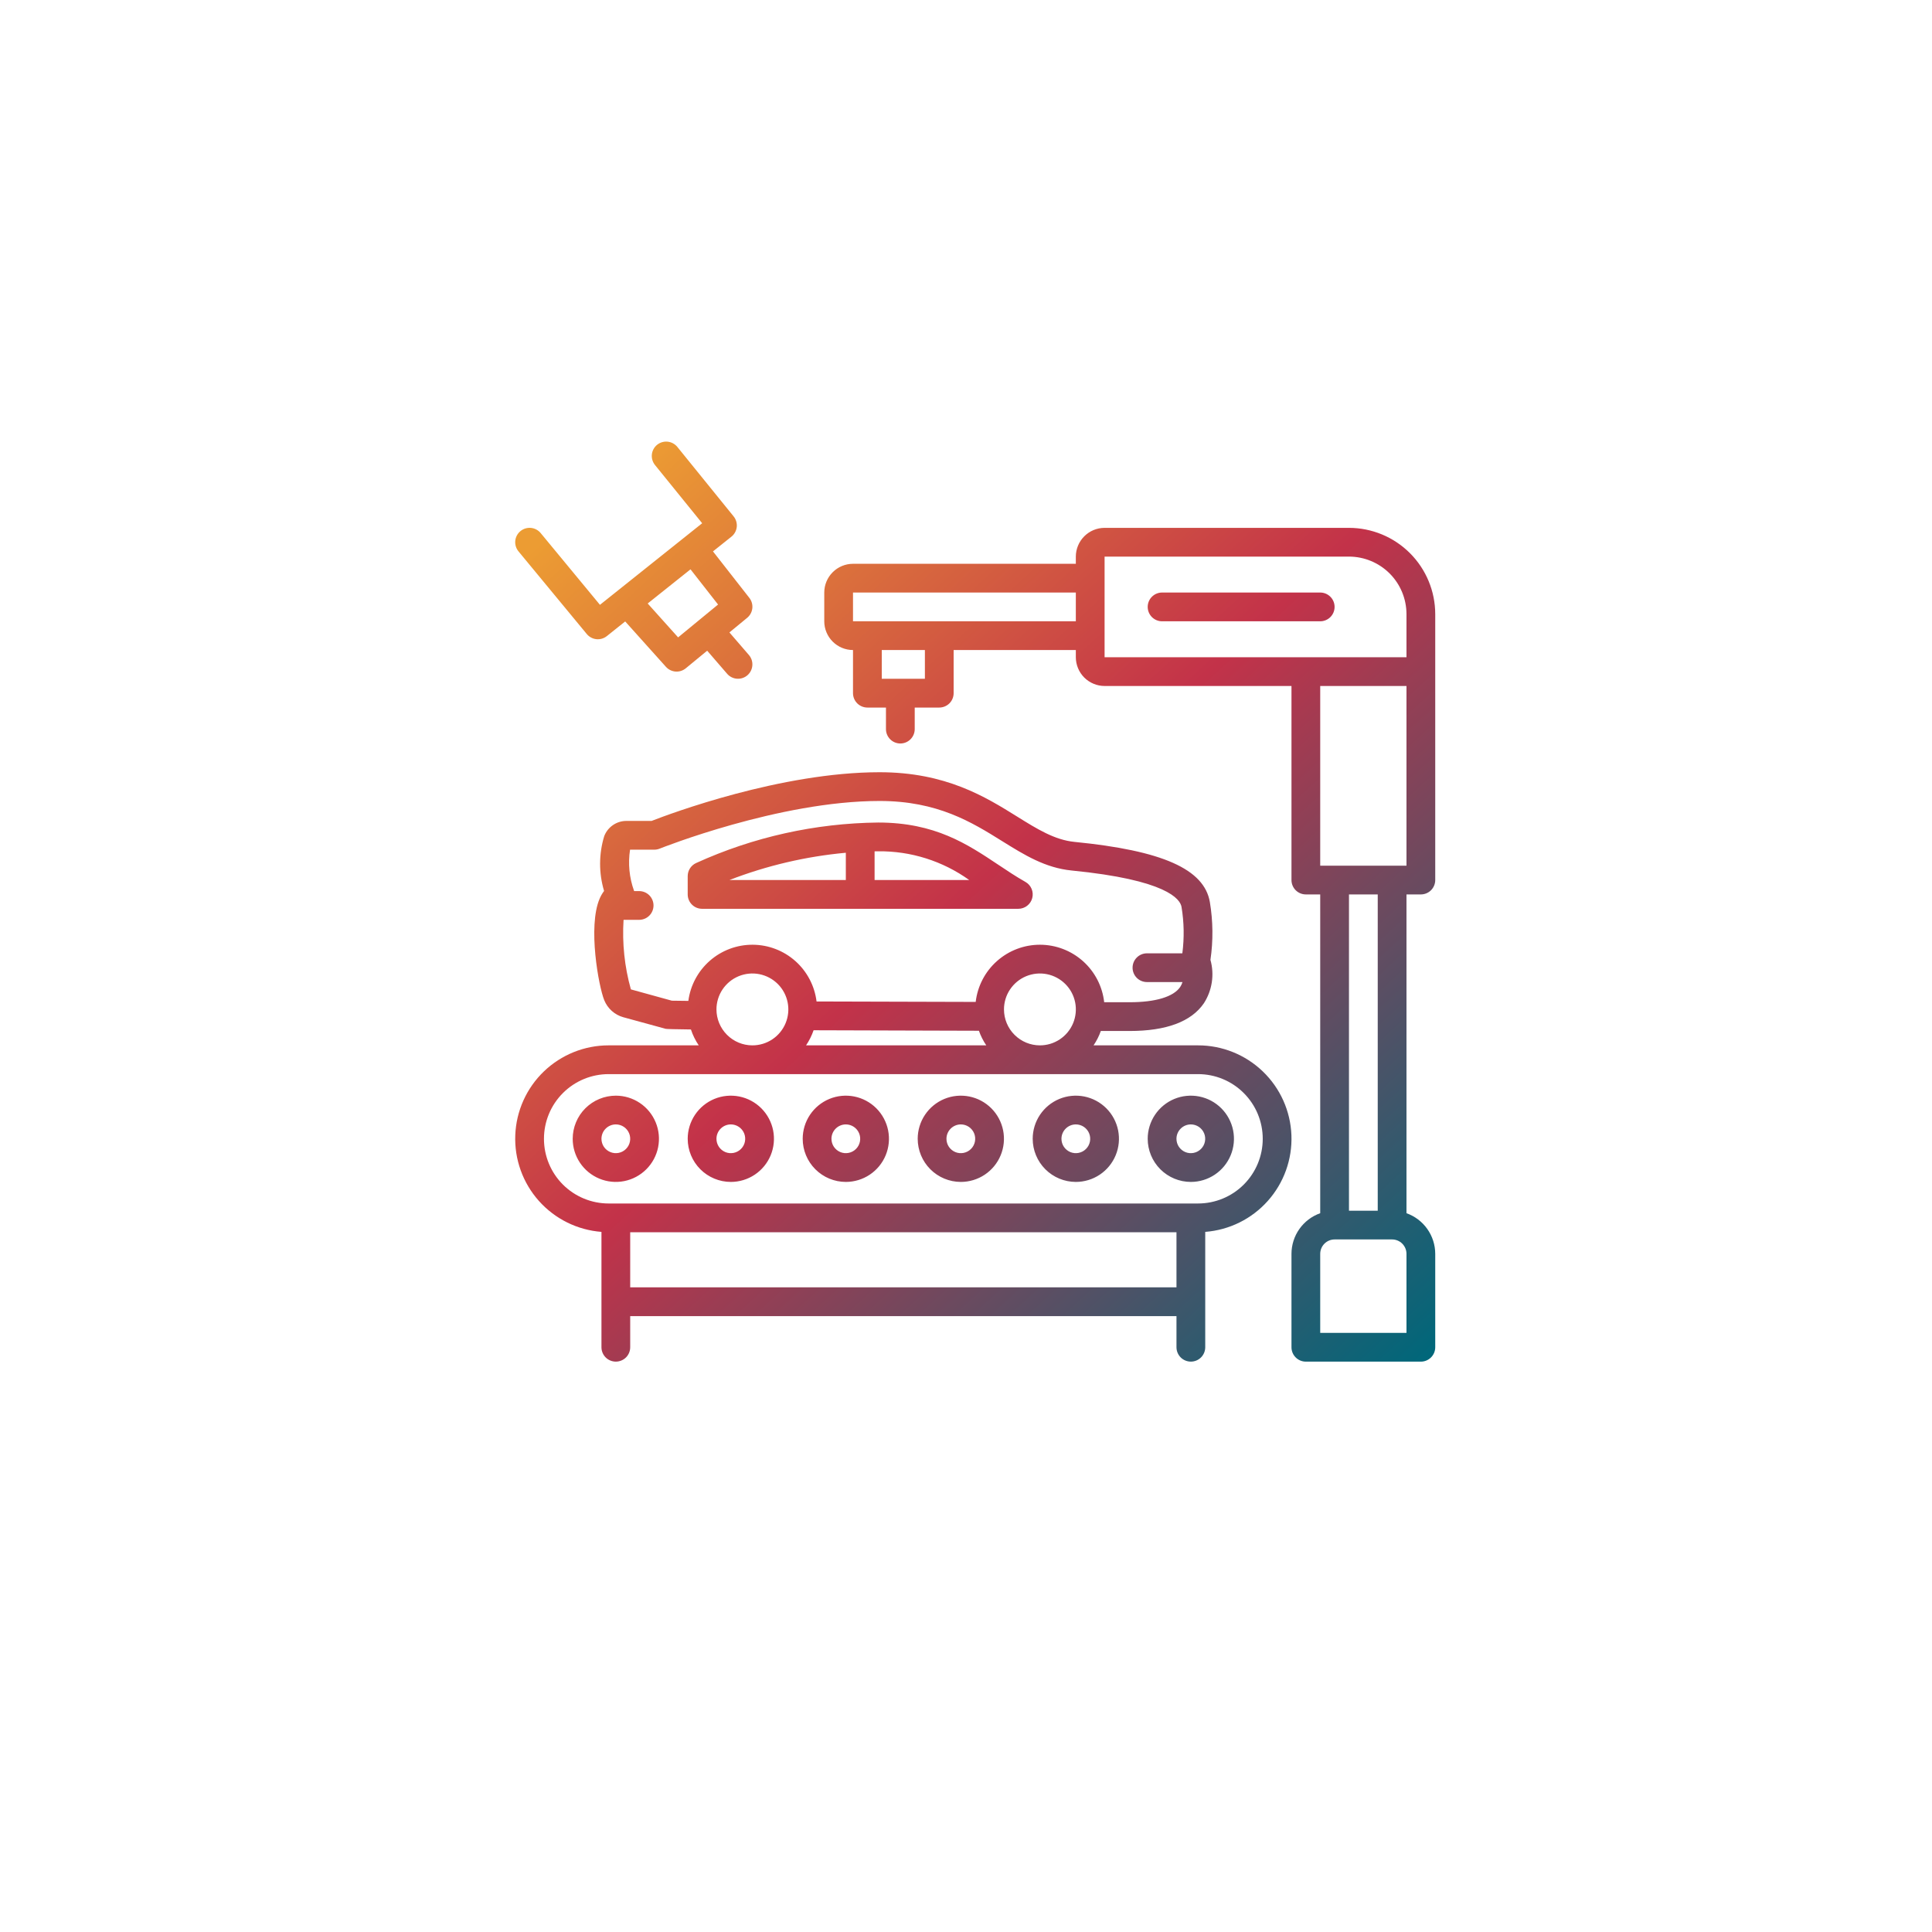 <svg width="105" height="105" viewBox="0 0 105 105" fill="none" xmlns="http://www.w3.org/2000/svg">
<g filter="url(#filter0_d_6582_5398)">
<circle cx="52.5" cy="48.5" r="48.5" fill="white"/>
</g>
<path fill-rule="evenodd" clip-rule="evenodd" d="M28.284 28.866C28.124 28.998 28.023 29.188 28.003 29.394C27.984 29.6 28.047 29.806 28.179 29.966L31.89 34.458C32.021 34.616 32.208 34.717 32.412 34.738C32.616 34.759 32.82 34.699 32.98 34.571L33.978 33.774L36.191 36.24C36.326 36.39 36.513 36.482 36.714 36.498C36.914 36.513 37.113 36.45 37.269 36.322L38.434 35.364L39.519 36.62C39.654 36.776 39.846 36.872 40.053 36.887C40.259 36.902 40.463 36.835 40.62 36.7C40.776 36.564 40.873 36.373 40.888 36.166C40.904 35.96 40.837 35.756 40.702 35.599L39.642 34.371L40.606 33.578C40.764 33.449 40.864 33.263 40.887 33.06C40.909 32.857 40.851 32.654 40.725 32.493L38.749 29.967L39.751 29.167C39.832 29.103 39.899 29.023 39.948 28.933C39.998 28.843 40.029 28.743 40.041 28.641C40.052 28.538 40.042 28.435 40.013 28.336C39.984 28.237 39.936 28.145 39.871 28.065L36.811 24.288C36.68 24.128 36.491 24.026 36.285 24.004C36.079 23.983 35.873 24.044 35.712 24.174C35.551 24.305 35.449 24.494 35.427 24.699C35.406 24.905 35.467 25.111 35.597 25.272L38.161 28.437L32.606 32.871L29.384 28.971C29.252 28.811 29.062 28.71 28.855 28.69C28.649 28.671 28.444 28.734 28.284 28.866ZM37.528 30.942L39.025 32.855L36.854 34.64L35.201 32.798L37.528 30.942ZM60.032 28.688H73.314C74.557 28.689 75.748 29.183 76.627 30.062C77.506 30.941 78 32.132 78.002 33.375V47.829C78.002 48.036 77.919 48.235 77.773 48.382C77.626 48.528 77.428 48.61 77.22 48.61H76.439V65.935C76.895 66.097 77.291 66.396 77.57 66.791C77.85 67.186 78.001 67.658 78.002 68.142V73.221C78.002 73.428 77.919 73.627 77.773 73.773C77.626 73.92 77.428 74.002 77.22 74.002H70.97C70.763 74.002 70.564 73.92 70.418 73.773C70.271 73.627 70.189 73.428 70.189 73.221V68.142C70.19 67.658 70.34 67.186 70.62 66.791C70.9 66.396 71.295 66.097 71.751 65.935V48.61H70.97C70.763 48.61 70.564 48.528 70.418 48.382C70.271 48.235 70.189 48.036 70.189 47.829V37.282H60.032C59.618 37.281 59.221 37.116 58.928 36.824C58.635 36.531 58.47 36.133 58.469 35.719V35.328H51.828V37.672C51.828 37.88 51.746 38.078 51.6 38.225C51.453 38.371 51.254 38.454 51.047 38.454H49.713V39.626C49.713 39.833 49.63 40.032 49.484 40.178C49.337 40.325 49.139 40.407 48.931 40.407C48.724 40.407 48.525 40.325 48.379 40.178C48.232 40.032 48.15 39.833 48.15 39.626V38.454H47.141C46.934 38.454 46.735 38.371 46.588 38.225C46.442 38.078 46.359 37.88 46.359 37.672V35.328C45.945 35.328 45.548 35.163 45.255 34.87C44.962 34.577 44.797 34.18 44.797 33.766V32.203C44.797 31.789 44.962 31.392 45.255 31.099C45.548 30.806 45.945 30.641 46.359 30.641H58.469V30.25C58.47 29.836 58.635 29.439 58.928 29.146C59.221 28.853 59.618 28.688 60.032 28.688ZM47.922 36.891H50.266V35.328H47.922V36.891ZM46.359 33.766H58.469V32.203H46.359V33.766ZM71.751 72.44H76.439V68.142C76.439 67.935 76.356 67.737 76.21 67.59C76.064 67.444 75.865 67.361 75.658 67.361H72.533C72.326 67.361 72.127 67.444 71.981 67.59C71.834 67.737 71.752 67.935 71.751 68.142V72.44ZM73.314 48.61V65.799L74.877 65.799V48.61H73.314ZM71.751 47.048H76.439V37.282H71.751V47.048ZM60.032 35.719H76.439V33.375C76.438 32.547 76.109 31.752 75.523 31.166C74.937 30.581 74.142 30.251 73.314 30.25H60.032V35.719ZM65.753 49.023C65.444 47.234 63.174 46.226 58.394 45.755C57.318 45.648 56.374 45.061 55.282 44.381C53.556 43.306 51.406 41.969 47.804 41.969C42.444 41.969 36.437 44.216 35.413 44.615H34.041C33.781 44.615 33.527 44.694 33.312 44.842C33.098 44.989 32.933 45.197 32.839 45.439C32.542 46.411 32.539 47.449 32.83 48.422C32.731 48.553 32.649 48.696 32.586 48.847C31.941 50.361 32.534 53.606 32.84 54.36C32.931 54.583 33.071 54.782 33.25 54.942C33.429 55.102 33.642 55.219 33.874 55.284L36.182 55.915C36.228 55.927 36.728 55.939 37.55 55.949C37.651 56.255 37.794 56.546 37.975 56.813H33.078C31.766 56.812 30.504 57.321 29.557 58.231C28.611 59.141 28.054 60.382 28.004 61.694C27.953 63.005 28.413 64.286 29.286 65.266C30.16 66.246 31.379 66.85 32.688 66.95V73.22C32.688 73.427 32.77 73.626 32.917 73.773C33.063 73.919 33.262 74.001 33.469 74.001C33.676 74.001 33.875 73.919 34.022 73.773C34.168 73.626 34.25 73.427 34.25 73.22V71.528H63.939V73.22C63.939 73.427 64.022 73.626 64.168 73.773C64.315 73.919 64.513 74.001 64.721 74.001C64.928 74.001 65.127 73.919 65.273 73.773C65.42 73.626 65.502 73.427 65.502 73.22V66.95C66.811 66.85 68.03 66.246 68.903 65.266C69.777 64.286 70.237 63.005 70.186 61.694C70.135 60.382 69.579 59.141 68.632 58.231C67.686 57.321 66.424 56.812 65.111 56.813H59.432C59.597 56.57 59.73 56.307 59.828 56.031L60.975 56.032H61.394C63.384 56.032 64.741 55.526 65.427 54.527C65.65 54.181 65.797 53.792 65.859 53.386C65.921 52.979 65.896 52.564 65.785 52.168C65.938 51.124 65.927 50.063 65.753 49.023ZM63.939 69.965H34.25V66.97H63.939V69.965ZM65.111 58.376C66.044 58.376 66.938 58.746 67.597 59.406C68.257 60.065 68.627 60.959 68.627 61.892C68.627 62.824 68.257 63.718 67.597 64.378C66.938 65.037 66.044 65.407 65.111 65.407H33.078C32.146 65.407 31.252 65.037 30.592 64.378C29.933 63.718 29.563 62.824 29.563 61.892C29.563 60.959 29.933 60.065 30.592 59.406C31.252 58.746 32.146 58.376 33.078 58.376H65.111ZM38.938 54.86C38.938 54.474 39.053 54.096 39.267 53.775C39.482 53.454 39.787 53.203 40.144 53.055C40.501 52.908 40.894 52.869 41.272 52.944C41.651 53.02 41.999 53.206 42.273 53.479C42.546 53.752 42.732 54.1 42.807 54.479C42.882 54.858 42.844 55.251 42.696 55.607C42.548 55.964 42.298 56.269 41.977 56.484C41.655 56.699 41.278 56.813 40.891 56.813C40.373 56.813 39.877 56.607 39.511 56.24C39.145 55.874 38.939 55.378 38.938 54.86ZM43.807 56.813C43.979 56.559 44.116 56.283 44.217 55.992C47.103 56.004 50.338 56.013 53.202 56.019C53.301 56.3 53.435 56.566 53.602 56.813L43.807 56.813ZM54.564 54.86C54.564 54.474 54.678 54.096 54.893 53.775C55.108 53.454 55.413 53.203 55.77 53.055C56.127 52.908 56.519 52.869 56.898 52.944C57.277 53.02 57.625 53.206 57.898 53.479C58.172 53.752 58.358 54.1 58.433 54.479C58.508 54.858 58.469 55.251 58.322 55.607C58.174 55.964 57.923 56.269 57.602 56.484C57.281 56.699 56.904 56.813 56.517 56.813C55.999 56.813 55.503 56.607 55.137 56.24C54.77 55.874 54.565 55.378 54.564 54.86ZM62.334 53.373H64.266C64.237 53.469 64.195 53.559 64.14 53.642C63.773 54.176 62.798 54.469 61.394 54.469H60.975L60.01 54.468C59.914 53.61 59.506 52.818 58.863 52.242C58.22 51.666 57.388 51.346 56.525 51.344C55.662 51.342 54.829 51.658 54.184 52.231C53.538 52.804 53.127 53.595 53.027 54.452C50.253 54.445 47.152 54.437 44.378 54.428C44.273 53.579 43.863 52.798 43.225 52.231C42.586 51.663 41.762 51.348 40.908 51.344C40.053 51.34 39.227 51.648 38.583 52.21C37.939 52.772 37.522 53.549 37.41 54.396C36.963 54.392 36.651 54.389 36.513 54.385L34.287 53.771C33.943 52.543 33.809 51.265 33.889 49.991H34.736C34.943 49.991 35.142 49.909 35.288 49.763C35.435 49.616 35.517 49.417 35.517 49.21C35.517 49.003 35.435 48.804 35.288 48.657C35.142 48.511 34.943 48.429 34.736 48.429H34.463C34.462 48.426 34.461 48.422 34.46 48.419C34.459 48.416 34.459 48.412 34.457 48.409C34.2 47.695 34.126 46.928 34.242 46.178H35.562C35.662 46.178 35.761 46.158 35.854 46.121C35.918 46.095 42.346 43.531 47.804 43.531C50.96 43.531 52.818 44.688 54.456 45.708L54.456 45.708C55.663 46.459 56.801 47.168 58.24 47.31C63.411 47.819 64.14 48.863 64.213 49.289C64.352 50.123 64.366 50.972 64.258 51.811H62.334C62.127 51.811 61.928 51.893 61.782 52.04C61.635 52.186 61.553 52.385 61.553 52.592C61.553 52.799 61.635 52.998 61.782 53.145C61.928 53.291 62.127 53.373 62.334 53.373ZM54.264 47.003L54.264 47.003L54.259 47C52.567 45.871 50.818 44.703 47.728 44.703C44.311 44.739 40.939 45.489 37.83 46.905C37.694 46.968 37.579 47.068 37.498 47.194C37.418 47.319 37.375 47.466 37.375 47.615V48.61C37.375 48.817 37.457 49.016 37.604 49.162C37.75 49.309 37.949 49.391 38.156 49.391H55.345C55.517 49.391 55.685 49.334 55.822 49.228C55.959 49.123 56.057 48.975 56.1 48.808C56.144 48.641 56.132 48.464 56.064 48.305C55.997 48.146 55.879 48.014 55.728 47.929C55.226 47.646 54.737 47.319 54.264 47.003ZM45.969 47.828H39.642C41.672 47.043 43.802 46.544 45.969 46.345V47.828ZM47.532 47.828V46.269C47.56 46.269 47.587 46.268 47.615 46.267C47.653 46.267 47.69 46.266 47.728 46.266C49.502 46.246 51.235 46.794 52.676 47.828H47.532ZM31.52 63.193C31.262 62.807 31.125 62.354 31.125 61.891C31.126 61.269 31.373 60.673 31.812 60.234C32.252 59.795 32.847 59.548 33.469 59.547C33.932 59.547 34.386 59.684 34.771 59.942C35.157 60.199 35.457 60.566 35.634 60.994C35.812 61.422 35.858 61.893 35.768 62.348C35.677 62.803 35.454 63.22 35.126 63.548C34.798 63.876 34.381 64.099 33.926 64.19C33.471 64.28 33 64.234 32.572 64.056C32.144 63.879 31.777 63.578 31.52 63.193ZM33.903 61.241C33.775 61.155 33.623 61.109 33.469 61.109C33.262 61.11 33.063 61.192 32.917 61.339C32.77 61.485 32.688 61.684 32.688 61.891C32.688 62.045 32.733 62.196 32.819 62.325C32.905 62.453 33.027 62.553 33.17 62.612C33.313 62.672 33.47 62.687 33.621 62.657C33.773 62.627 33.912 62.552 34.021 62.443C34.131 62.334 34.205 62.195 34.235 62.043C34.265 61.892 34.25 61.734 34.191 61.592C34.132 61.449 34.031 61.327 33.903 61.241ZM39.719 64.235C40.182 64.235 40.636 64.097 41.021 63.84C41.407 63.582 41.707 63.216 41.884 62.788C42.062 62.359 42.108 61.888 42.018 61.434C41.927 60.979 41.704 60.561 41.376 60.233C41.048 59.906 40.631 59.682 40.176 59.592C39.721 59.502 39.25 59.548 38.822 59.725C38.394 59.903 38.028 60.203 37.77 60.589C37.513 60.974 37.375 61.427 37.375 61.891C37.376 62.512 37.623 63.108 38.062 63.547C38.502 63.987 39.097 64.234 39.719 64.235ZM39.719 61.109C39.873 61.109 40.025 61.155 40.153 61.241C40.281 61.327 40.382 61.449 40.441 61.592C40.5 61.734 40.515 61.892 40.485 62.043C40.455 62.195 40.381 62.334 40.271 62.443C40.162 62.553 40.023 62.627 39.871 62.657C39.72 62.687 39.563 62.672 39.42 62.613C39.277 62.553 39.155 62.453 39.069 62.325C38.983 62.196 38.938 62.045 38.938 61.891C38.938 61.684 39.02 61.485 39.167 61.339C39.313 61.192 39.512 61.11 39.719 61.109ZM47.271 63.84C46.886 64.097 46.432 64.235 45.969 64.235C45.347 64.234 44.752 63.987 44.312 63.547C43.873 63.108 43.626 62.512 43.625 61.891C43.625 61.427 43.763 60.974 44.02 60.589C44.278 60.203 44.644 59.903 45.072 59.725C45.5 59.548 45.971 59.502 46.426 59.592C46.881 59.682 47.298 59.906 47.626 60.233C47.954 60.561 48.177 60.979 48.268 61.434C48.358 61.888 48.312 62.359 48.134 62.788C47.957 63.216 47.657 63.582 47.271 63.84ZM46.403 61.241C46.275 61.155 46.123 61.109 45.969 61.109C45.762 61.11 45.563 61.192 45.417 61.339C45.27 61.485 45.188 61.684 45.188 61.891C45.188 62.045 45.233 62.196 45.319 62.325C45.405 62.453 45.527 62.553 45.67 62.613C45.813 62.672 45.97 62.687 46.121 62.657C46.273 62.627 46.412 62.553 46.521 62.443C46.631 62.334 46.705 62.195 46.735 62.043C46.765 61.892 46.75 61.734 46.691 61.592C46.632 61.449 46.531 61.327 46.403 61.241ZM52.219 64.235C52.682 64.235 53.136 64.097 53.521 63.84C53.907 63.582 54.207 63.216 54.384 62.788C54.562 62.359 54.608 61.888 54.518 61.434C54.427 60.979 54.204 60.561 53.876 60.233C53.548 59.906 53.131 59.682 52.676 59.592C52.221 59.502 51.75 59.548 51.322 59.725C50.894 59.903 50.528 60.203 50.27 60.589C50.013 60.974 49.875 61.427 49.875 61.891C49.876 62.512 50.123 63.108 50.562 63.547C51.002 63.987 51.597 64.234 52.219 64.235ZM52.219 61.109C52.373 61.109 52.525 61.155 52.653 61.241C52.781 61.327 52.882 61.449 52.941 61.592C53 61.734 53.015 61.892 52.985 62.043C52.955 62.195 52.881 62.334 52.771 62.443C52.662 62.553 52.523 62.627 52.371 62.657C52.22 62.687 52.063 62.672 51.92 62.613C51.777 62.553 51.655 62.453 51.569 62.325C51.483 62.196 51.438 62.045 51.438 61.891C51.438 61.684 51.52 61.485 51.667 61.339C51.813 61.192 52.012 61.11 52.219 61.109ZM59.771 63.84C59.386 64.097 58.932 64.235 58.469 64.235C57.847 64.234 57.252 63.987 56.812 63.547C56.373 63.108 56.126 62.512 56.125 61.891C56.125 61.427 56.263 60.974 56.52 60.589C56.778 60.203 57.144 59.903 57.572 59.725C58 59.548 58.471 59.502 58.926 59.592C59.381 59.682 59.798 59.906 60.126 60.233C60.454 60.561 60.677 60.979 60.768 61.434C60.858 61.888 60.812 62.359 60.634 62.788C60.457 63.216 60.157 63.582 59.771 63.84ZM58.903 61.241C58.775 61.155 58.623 61.109 58.469 61.109C58.262 61.11 58.063 61.192 57.917 61.339C57.77 61.485 57.688 61.684 57.688 61.891C57.688 62.045 57.733 62.196 57.819 62.325C57.905 62.453 58.027 62.553 58.17 62.613C58.313 62.672 58.47 62.687 58.621 62.657C58.773 62.627 58.912 62.553 59.021 62.443C59.131 62.334 59.205 62.195 59.235 62.043C59.265 61.892 59.25 61.734 59.191 61.592C59.132 61.449 59.031 61.327 58.903 61.241ZM64.719 64.235C65.182 64.235 65.636 64.097 66.021 63.84C66.406 63.582 66.707 63.216 66.884 62.788C67.062 62.359 67.108 61.888 67.018 61.434C66.927 60.979 66.704 60.561 66.376 60.233C66.048 59.906 65.631 59.682 65.176 59.592C64.722 59.502 64.25 59.548 63.822 59.725C63.394 59.903 63.028 60.203 62.77 60.589C62.513 60.974 62.375 61.427 62.375 61.891C62.376 62.512 62.623 63.108 63.062 63.547C63.502 63.987 64.097 64.234 64.719 64.235ZM64.719 61.109C64.873 61.109 65.024 61.155 65.153 61.241C65.281 61.327 65.382 61.449 65.441 61.592C65.5 61.734 65.515 61.892 65.485 62.043C65.455 62.195 65.381 62.334 65.271 62.443C65.162 62.553 65.023 62.627 64.871 62.657C64.72 62.687 64.563 62.672 64.42 62.613C64.277 62.553 64.155 62.453 64.069 62.325C63.983 62.196 63.938 62.045 63.938 61.891C63.938 61.684 64.02 61.485 64.167 61.339C64.313 61.192 64.512 61.11 64.719 61.109ZM63.156 32.203H71.751C71.958 32.203 72.156 32.285 72.303 32.432C72.45 32.578 72.532 32.777 72.532 32.984C72.532 33.192 72.45 33.39 72.303 33.537C72.156 33.683 71.958 33.766 71.751 33.766H63.156C62.949 33.766 62.75 33.683 62.604 33.537C62.457 33.39 62.375 33.192 62.375 32.984C62.375 32.777 62.457 32.578 62.604 32.432C62.75 32.285 62.949 32.203 63.156 32.203Z" fill="url(#paint0_linear_6582_5398)"/>
<defs>
<filter id="filter0_d_6582_5398" x="0" y="0" width="105" height="105" filterUnits="userSpaceOnUse" color-interpolation-filters="sRGB">
<feFlood flood-opacity="0" result="BackgroundImageFix"/>
<feColorMatrix in="SourceAlpha" type="matrix" values="0 0 0 0 0 0 0 0 0 0 0 0 0 0 0 0 0 0 127 0" result="hardAlpha"/>
<feOffset dy="4"/>
<feGaussianBlur stdDeviation="2"/>
<feComposite in2="hardAlpha" operator="out"/>
<feColorMatrix type="matrix" values="0 0 0 0 0 0 0 0 0 0 0 0 0 0 0 0 0 0 0.25 0"/>
<feBlend mode="normal" in2="BackgroundImageFix" result="effect1_dropShadow_6582_5398"/>
<feBlend mode="normal" in="SourceGraphic" in2="effect1_dropShadow_6582_5398" result="shape"/>
</filter>
<linearGradient id="paint0_linear_6582_5398" x1="39.969" y1="19.703" x2="84.147" y2="67.728" gradientUnits="userSpaceOnUse">
<stop stop-color="#EC9C33"/>
<stop offset="0.456" stop-color="#C33249"/>
<stop offset="1" stop-color="#00677A"/>
</linearGradient>
</defs>
</svg>
